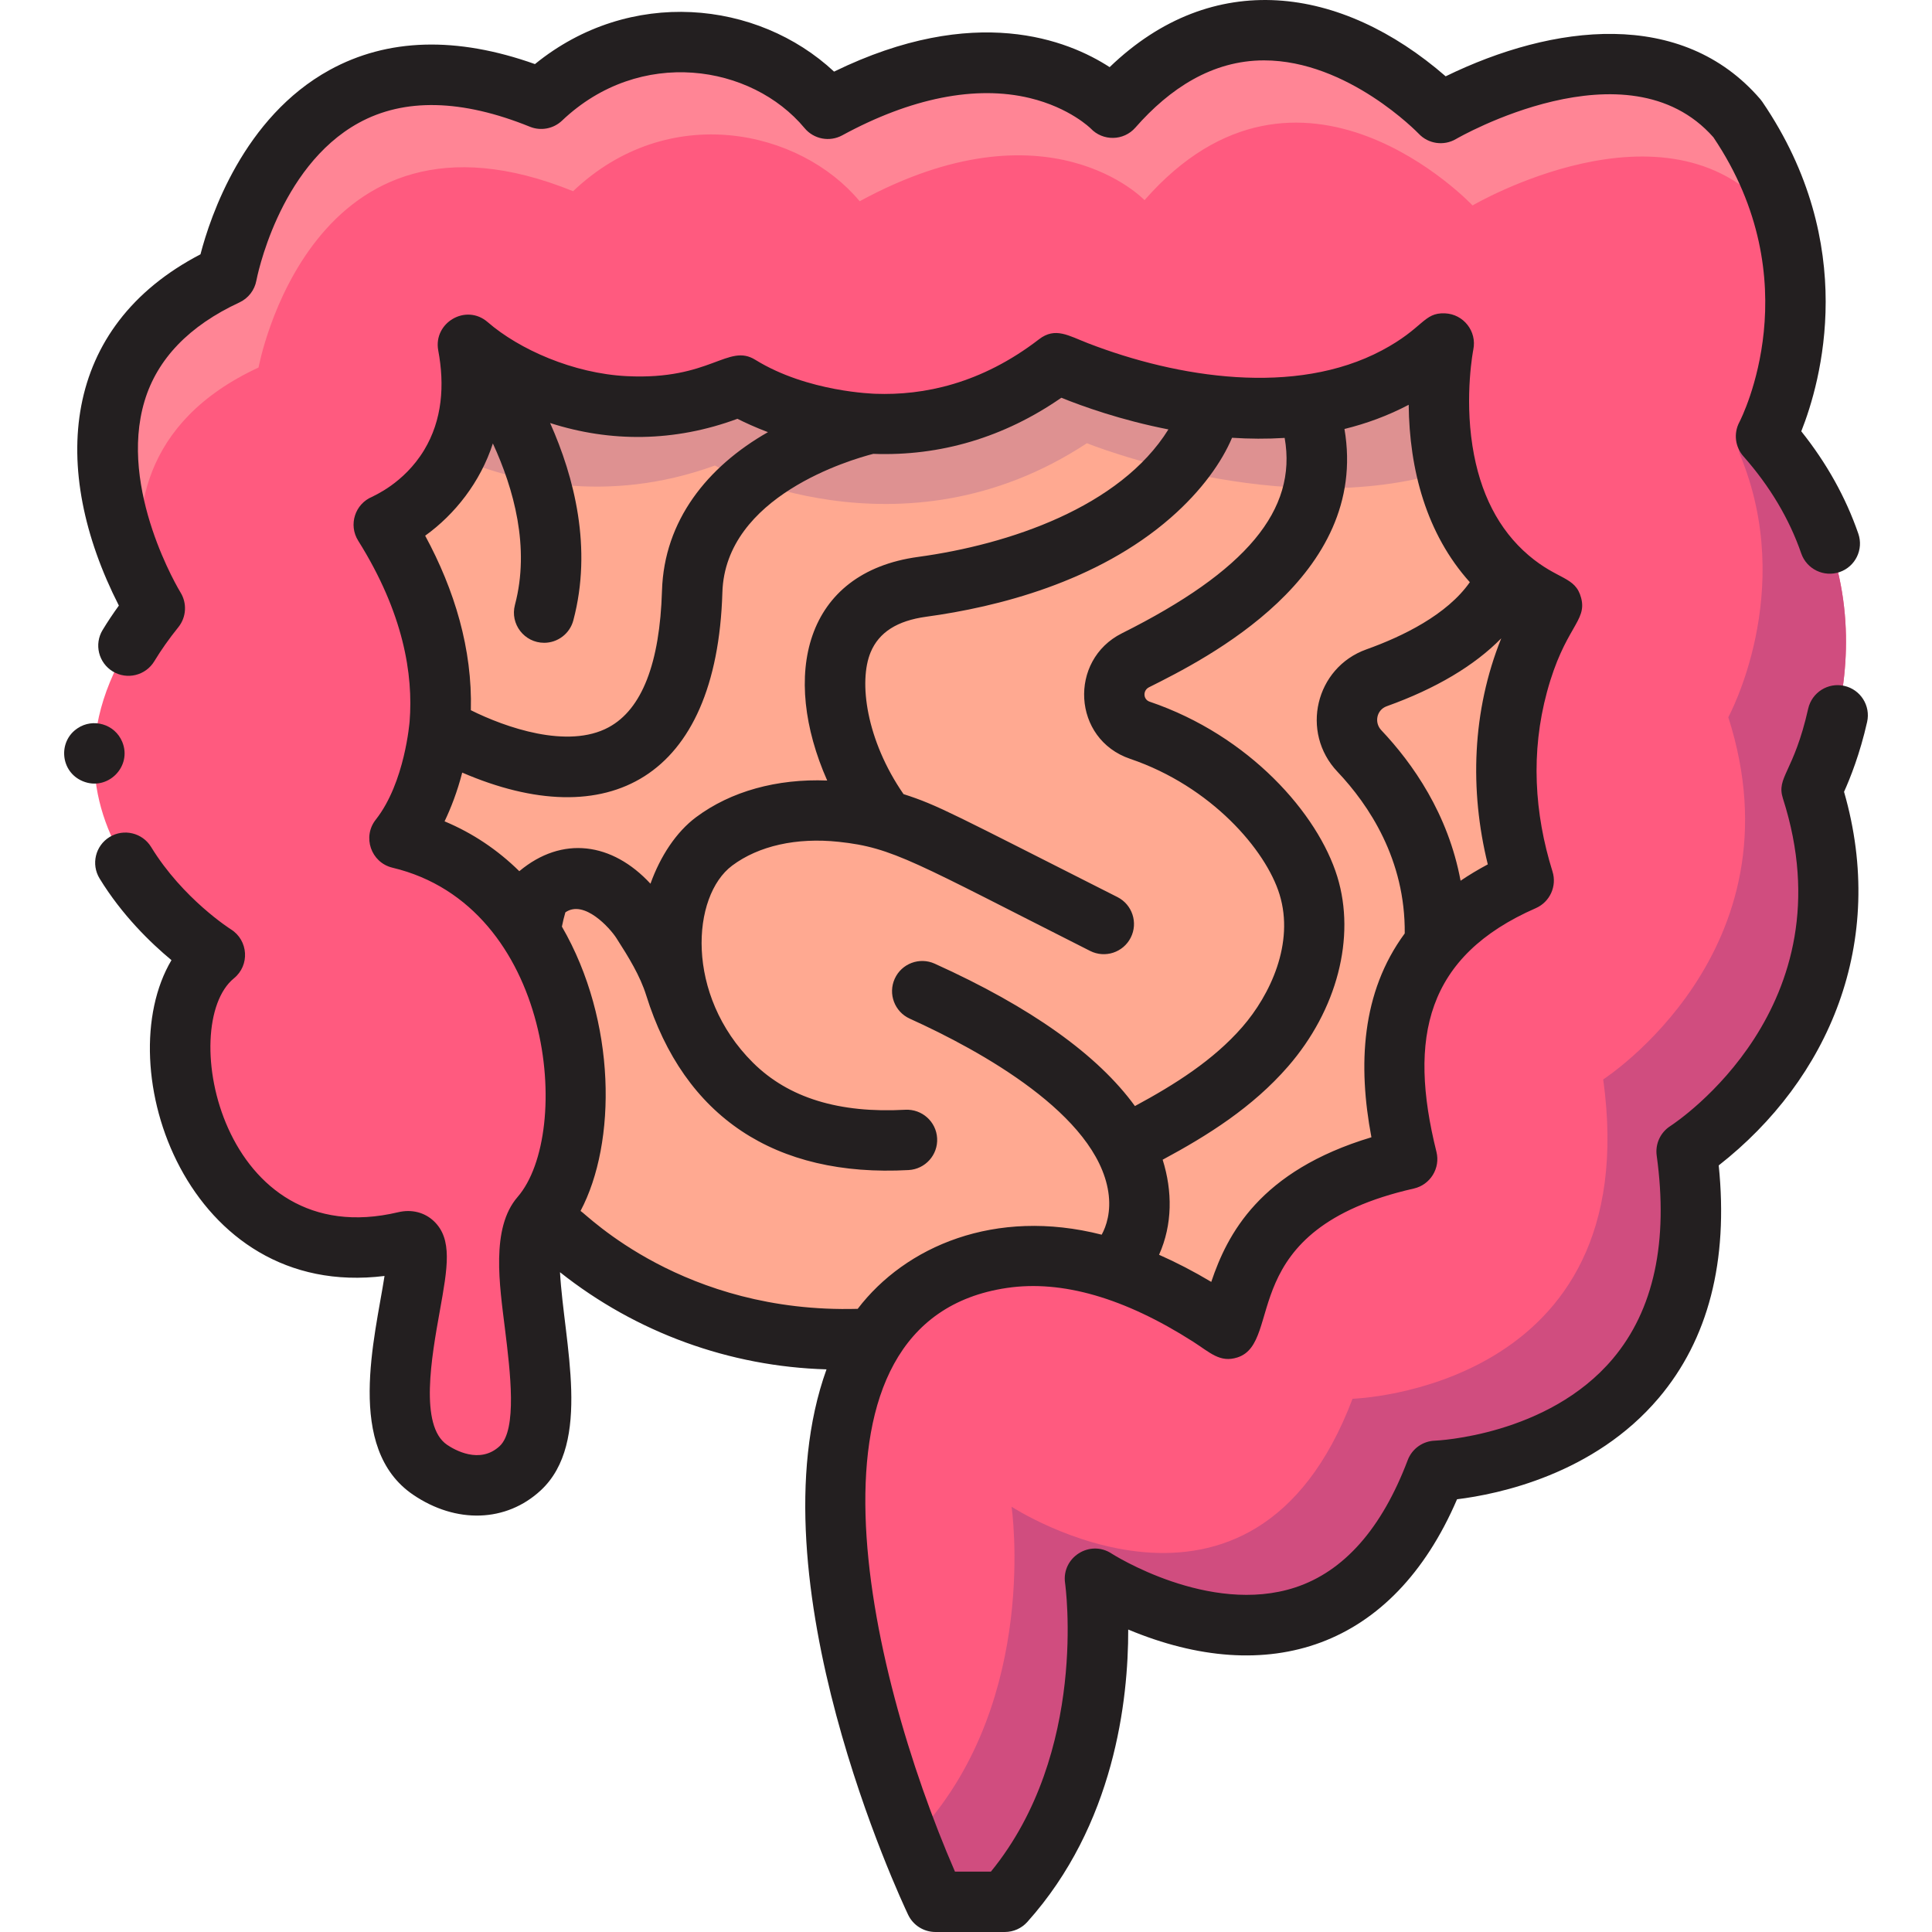 <svg id="Layer_1" enable-background="new 0 0 512 512" height="512" viewBox="0 0 512 512" width="512" xmlns="http://www.w3.org/2000/svg"><path d="m411.278 160.507c-39.209-18.173-28.678-69.475-28.678-69.475-38.604 35.289-102.375 5.221-102.375 5.221-42.025 32.374-84.264 5.909-84.264 5.909-40.499 17.192-71.955-10.753-71.955-10.753 6.706 35.761-22.307 47.631-22.307 47.631 31.143 49.644 4.166 83.129 4.166 83.129 49.333 11.761 55.419 79.444 37.345 100.286l8.043 6.706c20.802 17.345 47.219 26.5 74.292 25.745l99.929-2.785c4.412-12.398 6.268-35.614 47.428-44.946-8.253-33.078-2.459-59.097 30.883-73.831-13.607-43.561 7.493-72.837 7.493-72.837z" fill="#ffa991"/><path d="m120.511 121.026c15.073 6.518 40.042 12.835 68.951 2.344 0 0 49.409 26.465 98.568-5.909 0 0 51.905 20.914 95.332 7.37-4.109-17.487-.762-33.799-.762-33.799-38.604 35.289-102.375 5.221-102.375 5.221-42.025 32.374-84.264 5.909-84.264 5.909-40.499 17.192-71.955-10.753-71.955-10.753 2.386 12.719.244 22.402-3.495 29.617z" fill="#de9191"/><path d="m468.02 115.627s21.687-41.161-7.603-84.145c-27.294-31.7-78.619-1.536-78.619-1.536s-45.7-48.433-86.935-1.399c0 0-25.487-26.93-75.49.29-15.806-18.994-50.631-26.724-75.946-2.665-69.646-28.21-83.356 46.724-83.356 46.724-57.185 26.52-19.047 88.305-19.047 88.305-43.81 54.379 15.913 91.862 15.913 91.862-21.759 17.703-4.752 89.083 50.44 75.973 11.095-2.635-13.164 47.004 6.582 60.456 7.685 5.236 17.085 5.933 23.9-.394 14.114-13.103-4.241-55.58 5.352-66.643 18.074-20.843 11.987-88.525-37.345-100.286 0 0 26.978-33.485-4.166-83.129 0 0 29.013-11.87 22.307-47.631 0 0 31.456 27.945 71.955 10.753 0 0 42.239 26.465 84.264-5.909 0 0 63.771 30.068 102.375-5.221 0 0-10.532 51.302 28.677 69.475 0 0-21.1 29.275-7.492 72.837-33.343 14.734-39.136 40.753-30.883 73.831-41.16 9.332-43.016 32.548-47.428 44.946-56.314-39.008-87.24-8.627-93.854 2.599-30.313 51.445 16.268 149.28 16.268 149.28h18.397c31.345-34.976 23.893-85.607 23.893-85.607s63.753 41.673 90.362-28.607c0 0 77.787-2.305 66.43-84.634 0 0 53.002-34.083 33.148-95.98 0 0 27.013-49.325-12.099-93.545z" fill="#ff5a7f"/><path d="m468.02 115.627c-3.478-3.005-8.62.723-6.865 4.967 15.021 36.318-3.14 69.48-3.14 69.48 19.853 61.897-33.148 95.98-33.148 95.98 11.358 82.329-66.43 84.634-66.43 84.634-26.61 70.279-90.362 28.607-90.362 28.607s7.452 50.63-23.893 85.606h-4.254c4.458 11.734 7.961 19.098 7.961 19.098h18.397c31.345-34.977 23.893-85.607 23.893-85.607s63.753 41.673 90.362-28.607c0 0 77.787-2.305 66.43-84.634 0 0 53.002-34.082 33.148-95.98 0 .001 27.014-49.324-12.099-93.544z" fill="#d04d7f"/><path d="m68.518 97.395s13.71-74.934 83.358-46.726c25.315-24.059 60.14-16.329 75.946 2.666 50.003-27.219 75.49-.29 75.49-.29 41.234-47.034 86.935 1.399 86.935 1.399s51.324-30.164 78.619 1.536c2.121 3.113 3.967 6.215 5.581 9.294-1.893-10.607-6.082-22.131-14.028-33.792-27.294-31.7-78.619-1.536-78.619-1.536s-45.7-48.433-86.935-1.399c0 0-25.487-26.929-75.49.29-15.806-18.994-50.631-26.725-75.946-2.665-69.648-28.21-83.358 46.724-83.358 46.724-47.322 21.946-29.367 68.04-21.766 83.288-3.774-19.648-.804-44.405 30.213-58.789z" fill="#ff8595"/><g fill="#231f20"><path d="m27.192 166.958c-2.289 3.779-1.079 8.698 2.703 10.986s8.703 1.078 10.992-2.701c1.807-2.982 3.95-6.02 6.371-9.024 2.127-2.641 2.359-6.333.578-9.218-.167-.271-16.578-27.261-9.525-50.728 3.352-11.153 11.806-19.941 25.129-26.12 2.358-1.094 4.037-3.263 4.505-5.817.055-.299 5.713-30.013 27.122-41.771 12.065-6.626 27.325-6.282 45.357 1.02 2.91 1.181 6.245.546 8.522-1.616 20.682-19.654 50.231-14.893 64.276 1.983 2.444 2.938 6.625 3.736 9.983 1.91 18.202-9.909 35.384-13.325 49.693-9.878 10.614 2.558 16.152 8.06 16.152 8.06 3.224 3.409 8.716 3.332 11.835-.225 9.087-10.366 20.403-17.819 34.089-17.819 22.234 0 40.826 19.251 41.001 19.435 2.561 2.717 6.662 3.298 9.88 1.408.453-.268 45.443-26.251 68.207-.473 25.702 38.141 7.646 74.04 6.875 75.529-1.55 2.941-1.118 6.535 1.086 9.026 7.002 7.916 12.156 16.57 15.319 25.724 1.443 4.178 6.001 6.393 10.179 4.95 4.178-1.442 6.395-5.997 4.952-10.173-3.321-9.609-8.395-18.713-15.115-27.125 5.19-13.083 15.497-49.426-10.325-87.322-.17-.249-.353-.487-.549-.716-20.774-24.126-54.91-19.922-83.366-6.041-27.717-24.067-61.678-28.795-89.052-2.432-11.022-7.16-35.628-17.062-73.029 1.187-20.297-18.931-54.136-22.44-79.269-1.996-20.774-7.388-39.061-6.867-54.412 1.563-22.805 12.524-31.599 38.73-34.229 48.852-36.836 19.165-40.169 56.676-21.627 93.087-1.563 2.155-3.004 4.321-4.308 6.475z"/><path d="m488.75 181.766c-4.308-.974-8.595 1.739-9.565 6.05-3.825 17.002-8.514 18.101-6.688 23.798 17.677 55.109-27.925 85.553-29.857 86.811-2.62 1.685-4.024 4.735-3.598 7.82 3.148 22.819-.76 40.928-11.615 53.82-17.224 20.458-46.845 21.715-47.123 21.725-3.24.096-6.101 2.135-7.248 5.165-6.873 18.152-16.907 29.505-29.822 33.74-22.829 7.483-48.431-8.841-48.673-8.997-5.76-3.765-13.303 1.044-12.3 7.859.067.457 6.225 44.744-19.658 76.442h-9.53c-23.572-54.291-44.224-146.159 13.801-154.686 14.586-2.14 31.129 2.647 49.273 14.223 4.512 2.878 7.139 5.689 11.783 4.2 12.585-4.052-1.199-33.89 46.746-44.76 4.38-.993 7.08-5.394 5.995-9.737-7.56-30.302-2.724-51.858 26.354-64.578 3.728-1.646 5.615-5.825 4.404-9.701-4.839-15.493-5.777-31.617-1.476-47.536 4.655-17.231 10.701-18.72 9.07-24.944-1.518-5.795-6.12-4.661-13.941-11.331-7.91-6.75-12.902-16.438-14.862-28.955-2.126-13.572.204-25.452.225-25.554.994-4.844-2.606-9.395-7.501-9.602-5.759-.245-5.599 3.908-16.713 9.815-22.946 12.198-54.088 7.314-77.888-1.888-5.193-2.008-8.682-4.378-13.001-1.048-15.337 11.814-30.631 14.915-43.382 14.439-.117-.02-17.846-.401-31.744-8.974-7.272-4.554-11.874 5.428-34.141 4.301-14.167-.717-28.503-7.091-36.838-14.323-5.785-5.006-14.469.197-13.095 7.522 1.719 9.167 1.083 18.404-3.738 26.388-5.386 8.919-13.59 12.195-13.734 12.366-4.598 1.88-6.384 7.453-3.749 11.653 12.042 19.195 14.618 35.515 13.633 47.896-.022.114-1.23 16.144-8.92 25.965-3.682 4.571-1.34 11.436 4.377 12.799 42.662 10.172 47.872 70.291 33.154 87.266-7.157 8.249-4.764 23.401-3.324 35.095 1.38 11.211 3.27 26.565-1.427 30.926-5.271 4.895-12.006.964-13.944-.355-7.381-5.028-4.09-23.352-1.912-35.477 2.062-11.477 3.423-19.059-1.598-23.805-2.464-2.33-5.902-3.186-9.431-2.348-46.853 11.131-58.731-49.623-43.536-61.985 4.246-3.454 3.842-10.067-.796-12.98-.127-.079-12.751-8.1-21.146-21.822-2.307-3.77-7.234-4.955-11.004-2.651-3.771 2.305-4.959 7.229-2.653 10.999 5.949 9.723 13.546 17.073 19.047 21.637-16.899 28.469 4.165 90.185 56.463 83.696-2.515 16.276-10.499 45.661 7.549 57.956 11.43 7.788 24.72 7.339 33.856-1.143 13.659-12.679 6.15-39.036 5.098-57.807 20.185 16.009 44.945 25.011 70.628 25.743-20.071 55.727 19.794 140.685 21.63 144.541 1.327 2.787 4.139 4.563 7.227 4.563h18.397c2.276 0 4.444-.968 5.962-2.662 23.092-25.768 26.779-58.775 26.739-77.491 36.996 15.467 70.107 5.133 87.142-34.522 10.978-1.348 36.312-6.592 53.439-26.83 13.159-15.549 18.501-36.271 15.908-61.647 29.129-22.805 44.727-59.076 33.212-99.009 1.635-3.614 4.226-10.113 6.115-18.512.967-4.31-1.744-8.59-6.056-9.559zm-167.754 157.947c-4.678-2.795-9.288-5.175-13.834-7.186 3.591-8.033 3.564-16.887.952-25.191 11.922-6.404 23.811-13.874 33.223-24.705 12.998-14.958 18.004-34.229 13.065-50.29-5.127-16.675-23.293-37.411-49.744-46.393-1.744-.591-1.821-2.985-.167-3.812 14.994-7.5 58.508-29.274 51.804-68.453 5.782-1.425 11.505-3.504 17.023-6.413.178 17.131 4.648 34.174 16.201 47.014-6.06 8.669-17.872 14.396-27.411 17.808-13.517 4.837-17.571 21.962-7.678 32.413 8.356 8.827 18.03 23.307 17.838 42.86-11.546 15.668-12.427 34.98-8.829 54.022-29.643 8.905-38.203 25.734-42.443 38.326zm-101.781-132.866c-13.339-.52-25.536 2.853-34.73 9.703-5.305 3.953-9.504 10.388-12.105 17.643-10.112-10.933-23.383-12.836-34.761-3.318-5.729-5.641-12.366-10.102-19.805-13.211 1.653-3.456 3.36-7.796 4.675-12.918 38.369 16.558 67.456 1.91 68.947-47.742.767-25.556 34.091-35.219 39.986-36.728 17.789.661 34.716-4.383 49.839-14.869 5.569 2.252 15.835 5.946 28.378 8.392-12.811 20.609-42.284 30.512-66.31 33.785-30.218 4.116-36.405 31.475-24.114 59.263zm178.627-37.678c-7.727 19.203-8.426 40.204-3.561 59.901-2.555 1.362-4.959 2.806-7.214 4.333-3.29-17.712-12.677-31.086-21.01-39.891-1.928-2.036-1.243-5.392 1.445-6.353 12.986-4.647 23.227-10.745 30.34-17.99zm-194.328-54.643c-16.06 9.147-27.521 23.419-28.079 41.997-.579 19.274-5.332 31.458-14.128 36.214-10.868 5.875-27.444.005-36.527-4.523.422-16.182-4.305-31.844-12.106-46.25 7.844-5.618 14.641-14.209 17.94-24.443 5.519 11.958 9.894 27.546 5.851 42.772-1.352 5.091 2.502 10.054 7.742 10.054 3.541 0 6.78-2.367 7.731-5.95 5.085-19.152.246-37.938-6.155-52.294 15.987 5.146 32.991 5.054 49.642-1.12 1.989 1.004 4.734 2.27 8.089 3.543zm-49.666 206.381c9.571-18.031 9.6-50.24-4.939-75.346.243-1.259.552-2.521.918-3.776 4.988-3.484 11.846 4.213 13.505 6.793 3.252 5.057 6.304 10.022 7.912 15.171 10.073 32.228 34.105 48.274 69.551 46.327 4.414-.242 7.796-4.015 7.553-8.427s-4.017-7.777-8.431-7.55c-17.512.956-30.947-3.103-40.396-12.5-18.033-17.934-16.269-44.173-5.47-52.222 7.029-5.238 17.044-7.47 28.197-6.289 14.502 1.54 19.975 5.342 66.653 28.921 3.946 1.993 8.759.414 10.755-3.528 1.995-3.943.414-8.756-3.531-10.749-43.906-22.189-47.483-24.33-56.682-27.28-9.891-14.319-11.955-29.846-8.71-37.612 2.204-5.275 7.031-8.352 14.754-9.403 18.765-2.557 45.231-9.18 64.75-26.217 8.302-7.246 13.593-14.869 16.266-21.205 4.543.295 9.217.334 13.945.038 3.382 19.131-10.223 35.318-43.125 51.775-14.211 7.108-13.144 28.065 2.181 33.271 21.435 7.278 35.957 24.117 39.592 35.942 3.98 12.94-2.479 26.615-9.85 35.098-7.682 8.841-17.985 15.323-28.478 20.978-9.867-13.593-27.606-26.228-53.063-37.737-4.028-1.818-8.77-.033-10.591 3.992-1.822 4.025-.034 8.765 3.994 10.586 18.826 8.512 49.478 25.486 52.607 45.912.803 5.243-.556 9.163-1.756 11.333-28.248-7.197-52.032 3.114-64.66 19.653-46.208 1.298-71.748-24.967-73.451-25.949z"/><path d="m32.39 196.589c-1.976-4.74-7.745-6.347-11.836-3.59-5.23 3.446-4.621 11.54 1.381 14.029 6.58 2.744 13.178-3.905 10.455-10.439z"/></g></svg>